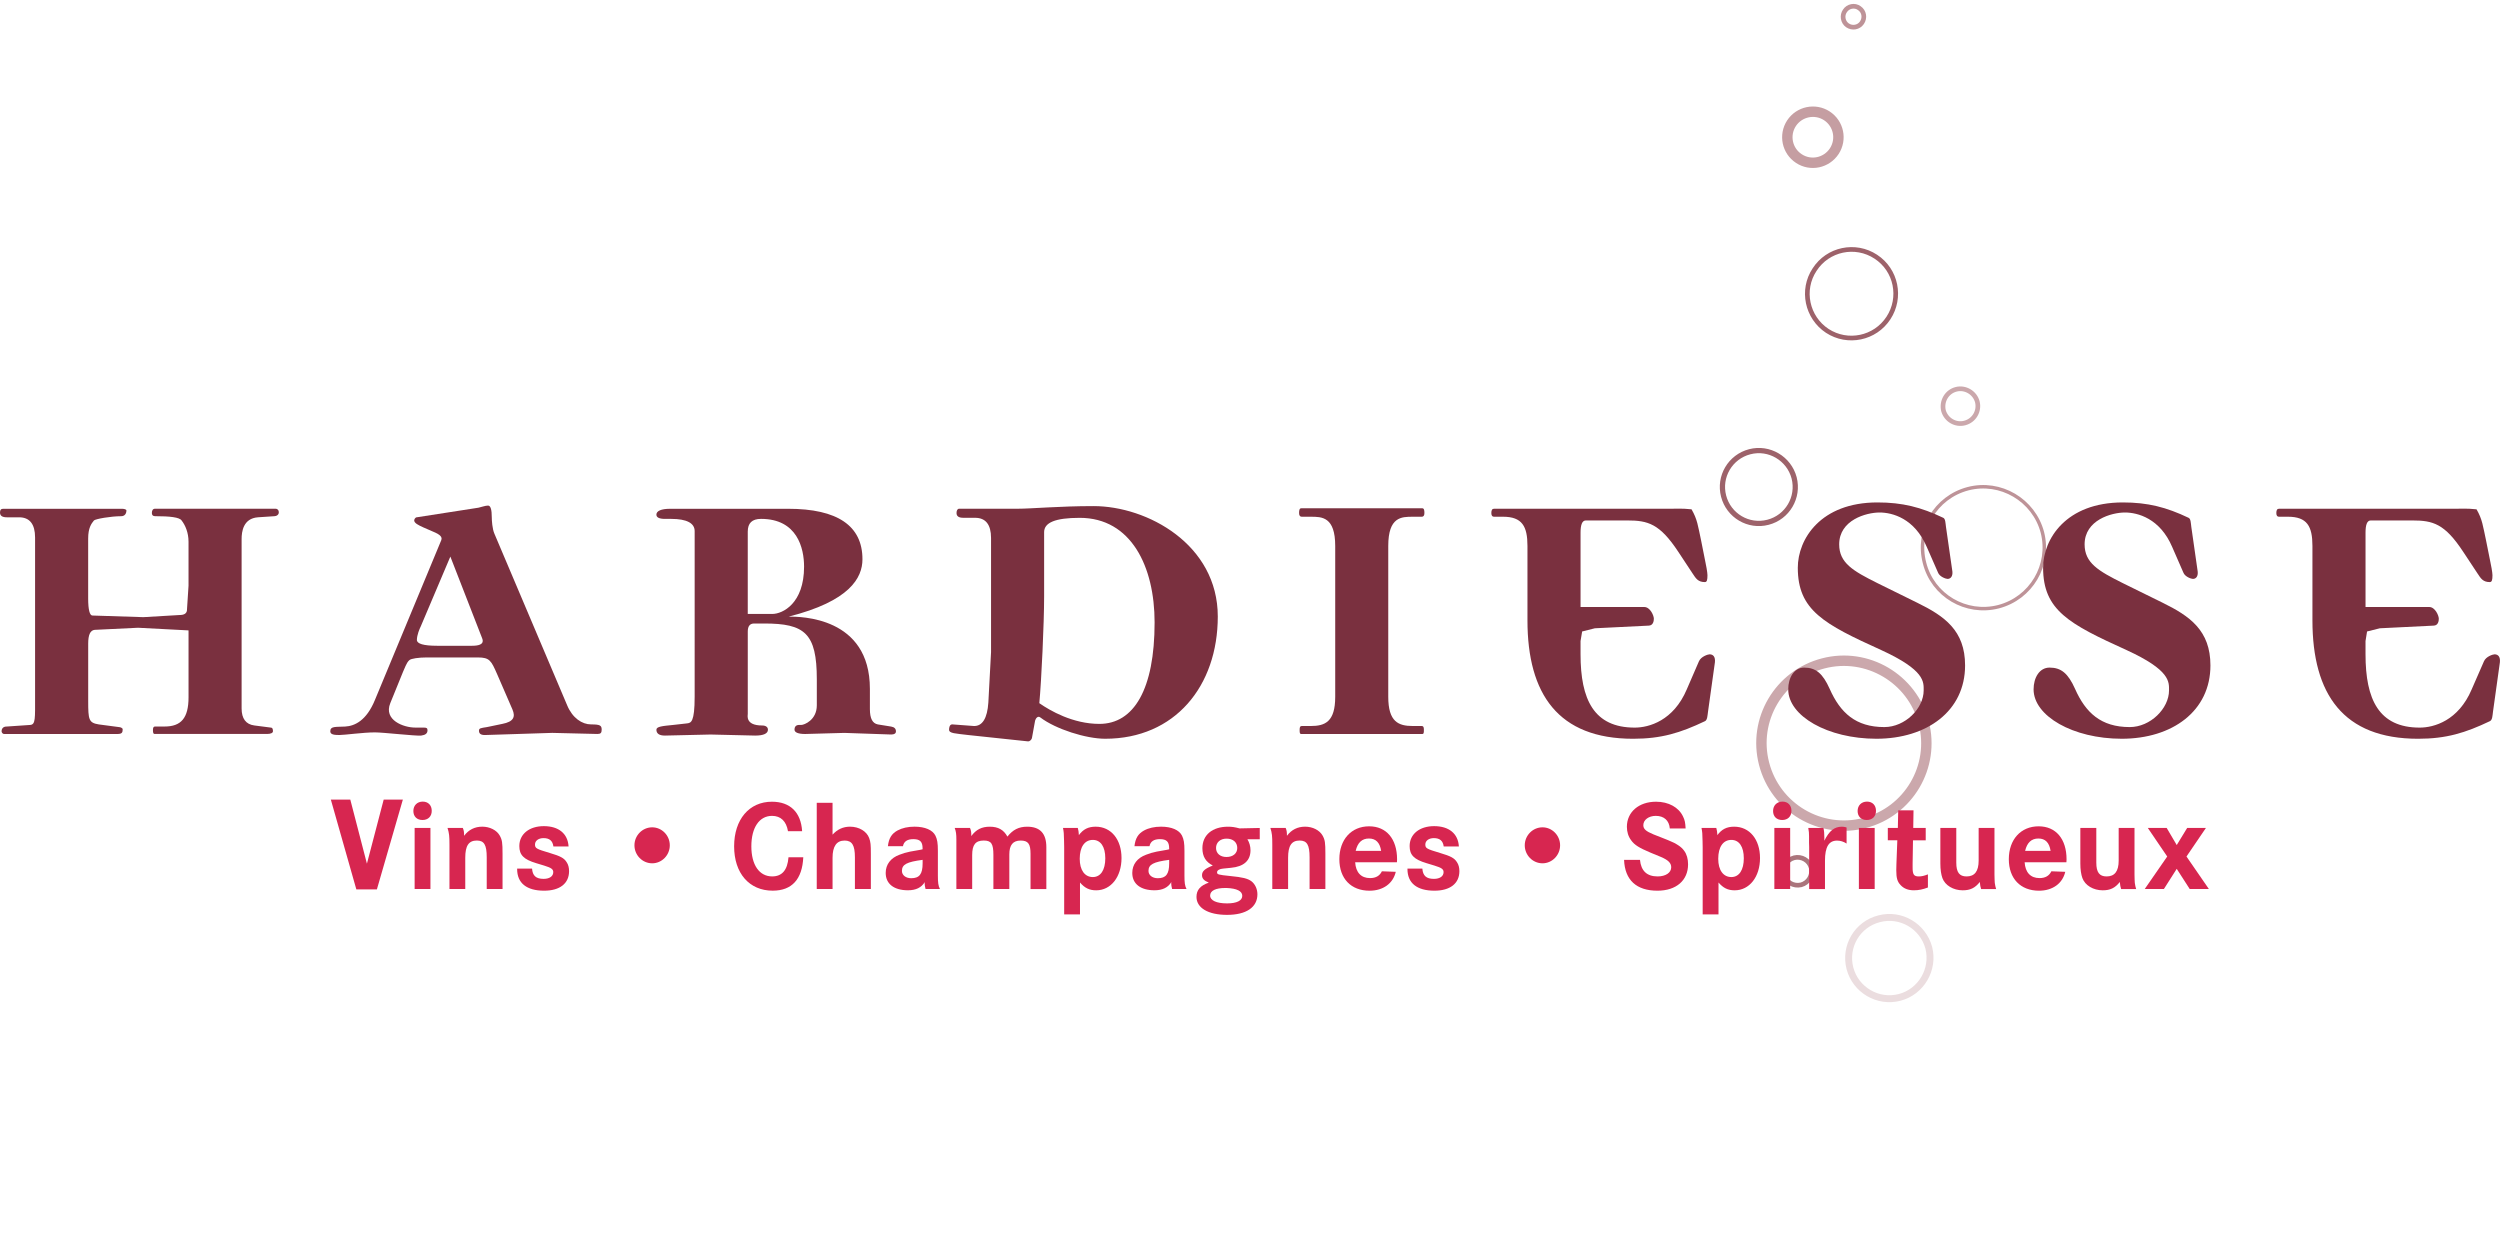 <?xml version="1.0" encoding="utf-8"?>
<!-- Generator: Adobe Illustrator 16.0.0, SVG Export Plug-In . SVG Version: 6.00 Build 0)  -->
<!DOCTYPE svg PUBLIC "-//W3C//DTD SVG 1.1//EN" "http://www.w3.org/Graphics/SVG/1.1/DTD/svg11.dtd">
<svg version="1.1" id="Calque_1" xmlns="http://www.w3.org/2000/svg" xmlns:xlink="http://www.w3.org/1999/xlink" x="0px" y="0px"
	 width="300px" height="149px" viewBox="-959.5 74.748 300 149" style="enable-background:new -959.5 74.748 300 149;"
	 xml:space="preserve">
<g>
	<path style="fill:none;stroke:#CBA8AC;stroke-width:1.249;" d="M-740.71,154.355c5.263-1.369,10.671,1.804,12.056,7.104c1.37,5.286-1.806,10.672-7.097,12.046
		c-5.293,1.372-10.688-1.815-12.058-7.104C-749.182,161.115-746.007,155.729-740.71,154.355z"/>
	<path style="fill:none;stroke:#EBDDDF;stroke-width:0.832;" d="M-733.998,184.998c2.596-0.68,5.255,0.887,5.954,3.488c0.653,2.603-0.92,5.271-3.497,5.949
		c-2.613,0.68-5.285-0.896-5.967-3.492C-738.186,188.314-736.617,185.658-733.998,184.998z"/>
	<path style="fill:none;stroke:#BE9398;stroke-width:0.416;" d="M-723.34,133.393c3.895-1.012,7.902,1.353,8.927,5.243c0.998,3.923-1.351,7.9-5.274,8.919
		c-3.899,0.998-7.896-1.345-8.873-5.264C-729.572,138.384-727.263,134.424-723.34,133.393z"/>
	<path style="fill:none;stroke:#9D626A;stroke-width:0.629;" d="M-749.527,128.955c2.324-0.604,4.709,0.809,5.323,3.138c0.599,2.341-0.801,4.726-3.135,5.327
		c-2.349,0.613-4.72-0.8-5.328-3.135C-753.273,131.947-751.877,129.563-749.527,128.955z"/>
	<path style="fill:none;stroke:#9D626A;stroke-width:0.56;" d="M-741.749,107.104c1.587-2.473,4.892-3.166,7.345-1.553c2.463,1.607,3.12,4.91,1.521,7.354
		c-1.607,2.465-4.9,3.139-7.344,1.547C-742.672,112.842-743.361,109.533-741.749,107.104z"/>
	<path style="fill:none;stroke:#CBA8AC;stroke-width:0.56;" d="M-724.746,121.461c1.073-0.268,2.219,0.393,2.523,1.494c0.287,1.125-0.385,2.258-1.498,2.551
		c-1.12,0.303-2.254-0.381-2.564-1.486C-726.543,122.871-725.872,121.738-724.746,121.461z"/>
	<path style="fill:none;stroke:#C59EA2;stroke-width:1.249;" d="M-744.521,89.539c0.927-1.41,2.824-1.811,4.242-0.891c1.424,0.932,1.813,2.824,0.892,4.24
		c-0.933,1.42-2.833,1.822-4.246,0.889C-745.054,92.85-745.443,90.953-744.521,89.539z"/>
	<path style="fill:none;stroke:#BE9398;stroke-width:0.56;" d="M-738.107,76.055c-0.385,0.537-0.258,1.346,0.299,1.73c0.57,0.395,1.351,0.26,1.738-0.307
		c0.396-0.58,0.273-1.359-0.31-1.752C-736.93,75.316-737.742,75.482-738.107,76.055z"/>
	<path style="fill:none;stroke:#AA757C;stroke-width:0.56;" d="M-744.201,177.678c0.883-0.218,1.801,0.307,2.04,1.193c0.222,0.908-0.329,1.822-1.2,2.056
		c-0.908,0.218-1.828-0.303-2.045-1.21C-745.635,178.814-745.09,177.912-744.201,177.678z"/>
</g>
<g>
	<path style="fill:#7A303F;" d="M-926.554,136.691l-1.976,0.131c-1.783,0.125-1.977,1.721-1.977,2.613v20.328
		c0,1.211,0.512,1.913,1.53,2.041l1.975,0.256c0.255,0,0.255,0.318,0.255,0.445c0,0.189-0.255,0.319-0.701,0.319h-13.51
		c-0.126,0-0.19-0.13-0.19-0.446c0-0.318,0.064-0.447,0.256-0.447h1.145c1.978,0,2.871-1.017,2.871-3.506v-8.029l-6.056-0.317
		l-5.223,0.252c-0.508,0.065-0.762,0.575-0.762,1.659v6.886c0,2.231,0.06,2.61,1.27,2.802l2.426,0.321
		c0.188,0,0.441,0.125,0.441,0.256c0,0.381-0.064,0.573-0.636,0.573h-13.573c-0.255,0-0.32-0.254-0.32-0.319
		c0-0.385,0.253-0.573,0.573-0.573l2.871-0.195c0.635-0.062,0.574-0.764,0.574-3.371v-19.124c0-1.591-0.642-2.421-1.915-2.421
		h-1.467c-0.57,0-0.827-0.191-0.827-0.575c0-0.319,0.126-0.447,0.381-0.447h14.276c0.191,0,0.512,0.065,0.512,0.193
		c0,0.384-0.191,0.698-0.64,0.698c-1.211,0-3.059,0.32-3.254,0.51c-0.316,0.386-0.695,0.893-0.695,2.172v7.201
		c0,1.337,0.187,2.035,0.506,2.035l6.118,0.195l4.334-0.255c0.573,0,0.827-0.192,0.891-0.515l0.194-2.997v-5.285
		c0-1.085-0.384-1.981-0.833-2.553c-0.253-0.38-1.4-0.511-3.184-0.511c-0.255,0-0.383-0.127-0.383-0.385
		c0-0.314,0.128-0.51,0.383-0.51h14.467c0.191,0,0.383,0.13,0.383,0.449C-926.044,136.503-926.301,136.691-926.554,136.691z"/>
	<path style="fill:#7A303F;" d="M-908.582,162.063c0.256,0,0.382,0.06,0.382,0.317c0,0.384-0.254,0.573-0.767,0.638
		c-0.695,0.06-4.523-0.384-5.543-0.384c-1.404,0-3.632,0.317-4.271,0.317c-0.636,0-1.085-0.063-1.085-0.444
		c0-0.64,0.639-0.51,1.787-0.573c1.146-0.065,2.549-0.703,3.569-3.186l7.967-19.188c0.063-0.188,0.125-0.51-0.705-0.892
		l-1.464-0.638c-0.574-0.26-1.084-0.51-1.084-0.832c0-0.123,0.13-0.377,0.32-0.377l7.393-1.15c0.32-0.066,0.83-0.255,1.148-0.255
		c0.316,0,0.448,0.511,0.448,1.405c0,0.379,0.061,1.398,0.317,1.974l8.729,20.589c0.636,1.53,1.787,2.292,2.871,2.292
		s1.271,0.127,1.271,0.634c0,0.385-0.128,0.514-0.508,0.514l-5.42-0.131l-8.094,0.258c-0.509,0-0.701-0.19-0.701-0.512
		c0-0.318,0.191-0.318,0.955-0.442l1.848-0.384c1.34-0.26,1.597-0.829,1.214-1.725l-1.85-4.268
		c-0.702-1.594-0.891-1.979-2.296-1.979h-6.179c-0.893,0-1.847,0.129-2.042,0.321c-0.191,0.192-0.257,0.192-0.766,1.405
		l-1.527,3.757c-0.829,2.038,1.592,2.933,2.998,2.933h1.082v0.004H-908.582z M-909.023,149.947c-0.133,0.257-0.45,1.021-0.45,1.597
		c0,0.444,0.765,0.696,2.42,0.696h4.209c0.825,0,1.271-0.189,1.271-0.574c0-0.063,0-0.184-0.064-0.314l-3.82-9.814L-909.023,149.947
		z"/>
	<path style="fill:#7A303F;" d="M-852.561,162.889l-5.608-0.193l-4.714,0.131c-0.832,0-1.275-0.191-1.275-0.514
		c0-0.379,0.188-0.574,0.574-0.574h0.255c0.319,0,1.847-0.571,1.847-2.353v-3.126c0-5.542-1.465-6.691-6.309-6.691h-1.213
		c-0.505,0-0.763,0.317-0.763,0.959v9.875c0,0.193-0.318,1.404,1.721,1.404c0.445,0,0.699,0.192,0.699,0.508
		c0,0.449-0.511,0.703-1.528,0.703l-5.354-0.127l-5.48,0.127c-0.702,0-1.022-0.255-1.022-0.703c0-0.379,0.702-0.444,2.038-0.576
		l1.659-0.187c0.449-0.063,0.893-0.131,0.893-3.187V138.48c0-0.955-0.958-1.465-2.807-1.465h-0.762
		c-0.702,0-1.023-0.188-1.023-0.511c0-0.442,0.575-0.702,1.658-0.702h14.152c5.927,0,8.917,2.039,8.917,6.055
		c0,2.231-1.526,5.035-8.856,6.883c1.398,0,9.749,0,9.749,8.671v2.421c0,1.145,0.316,1.723,0.956,1.847l1.594,0.257
		c0.384,0.063,0.574,0.256,0.574,0.573C-851.986,162.761-852.175,162.889-852.561,162.889z M-868.173,137.014
		c-1.085,0-1.596,0.51-1.596,1.527v9.882h2.93c1.275,0,3.828-1.276,3.828-5.674C-863.011,140.516-863.839,137.014-868.173,137.014z"
		/>
	<path style="fill:#7A303F;" d="M-826.877,163.398c-2.29,0-5.924-1.146-7.776-2.551c-0.314-0.254-0.569,0.127-0.636,0.381l-0.382,2.107
		c-0.06,0.189-0.258,0.38-0.447,0.38l-7.199-0.764c-1.533-0.19-2.295-0.19-2.295-0.64c0-0.252,0.065-0.637,0.384-0.637l2.548,0.191
		c1.082,0.064,1.66-0.952,1.782-2.805l0.324-6.057v-13.699c0-1.595-0.639-2.42-1.913-2.42h-1.406c-0.571,0-0.824-0.193-0.824-0.58
		c0-0.313,0.124-0.508,0.316-0.508h7.01c1.723,0,4.971-0.316,9.12-0.316c6.434,0,14.906,4.59,14.906,13.254
		C-813.367,157.088-818.524,163.398-826.877,163.398z M-829.935,136.889c-2.935,0-4.27,0.571-4.27,1.719v7.713
		c0,3.186-0.32,10.065-0.576,12.809c1.275,0.889,4.019,2.486,7.206,2.486c4.14,0,6.627-4.146,6.627-12.176
		C-820.946,142.751-823.752,136.889-829.935,136.889z"/>
	<path style="fill:#7A303F;" d="M-788.891,136.757h-1.08c-1.346,0-2.938,0-2.938,3.507v18.102c0,2.992,1.215,3.503,2.938,3.503h1.08
		c0.195,0,0.257,0.13,0.257,0.444c0,0.322,0,0.514-0.192,0.514h-14.529c-0.188,0-0.188-0.191-0.188-0.514
		c0-0.314,0.063-0.444,0.252-0.444h1.082c1.726,0,2.935-0.511,2.935-3.503v-18.102c0-3.507-1.6-3.507-2.935-3.507h-1.082
		c-0.188,0-0.319-0.125-0.319-0.448c0-0.377,0.067-0.566,0.256-0.566h14.529c0.192,0,0.256,0.189,0.256,0.566
		C-788.57,136.632-788.695,136.757-788.891,136.757z"/>
	<path style="fill:#7A303F;" d="M-754.537,160.146c-0.068,0.449-0.068,1.021-0.381,1.15c-2.93,1.398-5.229,2.104-8.607,2.104
		c-8.984,0-12.679-5.356-12.679-14.211v-8.926c0-2.357-0.637-3.507-2.932-3.507h-1.089c-0.192,0-0.314-0.125-0.314-0.448
		c0-0.377,0.123-0.508,0.314-0.508h20.971c0.895,0,1.527-0.063,2.738,0.066c0.703,1.21,0.769,1.973,1.152,3.756l0.508,2.554
		c0.063,0.255,0.252,1.271,0.252,1.589c0,0.573-0.06,0.834-0.313,0.834c-0.827,0-1.084-0.451-1.465-1.023l-1.722-2.61
		c-2.231-3.38-3.64-3.764-6.123-3.764h-4.967c-0.447,0-0.64,0.514-0.64,1.469v8.918h7.647c0.703,0,1.149,1.021,1.149,1.406
		c0,0.25-0.067,0.829-0.64,0.829l-6.438,0.318l-1.527,0.383l-0.192,1.145v1.596c0,5.416,1.593,8.795,6.502,8.795
		c1.718,0,4.655-0.83,6.247-4.59l1.462-3.377c0.259-0.574,1.084-0.828,1.274-0.828c0.449,0,0.703,0.322,0.64,0.951L-754.537,160.146
		z"/>
	<path style="fill:#7A303F;" d="M-734.335,163.398c-5.862,0-10.578-2.74-10.578-5.926c0-1.398,0.703-2.613,1.91-2.613
		c1.401,0,2.233,0.701,3.063,2.549c1.272,2.867,3.115,4.589,6.56,4.589c2.489,0,4.72-2.231,4.72-4.399
		c0-1.02,0.189-2.42-5.099-4.845c-6.882-3.121-10.005-4.774-10.005-9.874c0-3.441,2.734-7.839,9.555-7.839
		c2.997,0,5.232,0.569,7.909,1.849c0.254,0.125,0.254,0.635,0.317,1.082l0.769,5.354c0.058,0.572-0.203,0.892-0.578,0.892
		c-0.19,0-0.959-0.253-1.149-0.767l-1.341-3.057c-1.465-3.443-4.137-4.145-5.669-4.145c-1.589,0-4.847,0.895-4.847,3.824
		c0,2.23,1.659,3.188,4.588,4.65l4.78,2.356c3.254,1.595,5.74,3.317,5.74,7.521C-723.689,160.082-728.281,163.398-734.335,163.398z"
		/>
	<path style="fill:#7A303F;" d="M-704.893,163.398c-5.861,0-10.577-2.74-10.577-5.926c0-1.398,0.7-2.613,1.918-2.613
		c1.396,0,2.227,0.701,3.056,2.549c1.27,2.867,3.113,4.589,6.566,4.589c2.477,0,4.713-2.231,4.713-4.399
		c0-1.02,0.188-2.42-5.105-4.845c-6.883-3.121-10.005-4.774-10.005-9.874c0-3.441,2.745-7.839,9.562-7.839
		c2.996,0,5.226,0.569,7.906,1.849c0.256,0.125,0.256,0.635,0.316,1.082l0.766,5.354c0.064,0.572-0.191,0.892-0.572,0.892
		c-0.193,0-0.959-0.253-1.15-0.767l-1.334-3.057c-1.466-3.443-4.143-4.145-5.674-4.145c-1.596,0-4.84,0.895-4.84,3.824
		c0,2.23,1.65,3.188,4.582,4.65l4.785,2.356c3.244,1.595,5.732,3.317,5.732,7.521C-694.245,160.082-698.83,163.398-704.893,163.398z
		"/>
	<path style="fill:#7A303F;" d="M-660.34,160.146c-0.063,0.449-0.063,1.021-0.389,1.15c-2.929,1.398-5.224,2.104-8.597,2.104
		c-8.989,0-12.682-5.356-12.682-14.211v-8.926c0-2.357-0.636-3.507-2.935-3.507h-1.084c-0.191,0-0.314-0.125-0.314-0.448
		c0-0.377,0.124-0.508,0.314-0.508h20.973c0.889,0,1.527-0.063,2.738,0.066c0.701,1.21,0.762,1.973,1.147,3.756l0.511,2.554
		c0.062,0.255,0.254,1.271,0.254,1.589c0,0.573-0.063,0.834-0.324,0.834c-0.825,0-1.079-0.451-1.461-1.023l-1.725-2.61
		c-2.221-3.38-3.625-3.764-6.113-3.764h-4.979c-0.445,0-0.63,0.514-0.63,1.469v8.918h7.651c0.692,0,1.142,1.021,1.142,1.406
		c0,0.25-0.063,0.829-0.64,0.829l-6.432,0.318l-1.537,0.383l-0.185,1.145v1.596c0,5.416,1.593,8.795,6.501,8.795
		c1.719,0,4.646-0.83,6.24-4.59l1.475-3.377c0.252-0.574,1.079-0.828,1.27-0.828c0.447,0,0.701,0.322,0.639,0.951L-660.34,160.146z"
		/>
</g>
<path style="fill:#D72650;" d="M-919.799,170.701h2.336l1.994,7.688l2.012-7.688h2.3l-3.117,10.775h-2.464L-919.799,170.701z"/>
<path style="fill:#D72650;" d="M-908.772,170.941c0.649,0,1.081,0.432,1.081,1.109c0,0.663-0.432,1.098-1.11,1.098
	c-0.664,0-1.095-0.416-1.095-1.08C-909.897,171.402-909.434,170.941-908.772,170.941z M-909.744,174.104h1.897v7.328h-1.897V174.104
	z"/>
<path style="fill:#D72650;" d="M-905.797,174.104h1.836c0.124,0.278,0.154,0.51,0.154,0.94c0.539-0.726,1.28-1.095,2.175-1.095
	c0.909,0,1.728,0.416,2.097,1.063c0.293,0.524,0.34,0.848,0.34,2.192v4.226h-1.898v-3.81c0-1.479-0.308-2.007-1.188-2.007
	c-0.972,0-1.388,0.617-1.388,2.068v3.748h-1.896v-4.705v-0.584C-905.566,175.044-905.597,174.752-905.797,174.104z"/>
<path style="fill:#D72650;" d="M-891.272,176.324h-1.82c-0.093-0.693-0.479-1.002-1.188-1.002c-0.586,0-1.019,0.31-1.019,0.756
	c0,0.464,0.139,0.541,1.791,1.033c1.249,0.371,1.696,0.601,2.003,1.097c0.202,0.291,0.293,0.663,0.293,1.078
	c0,1.481-1.111,2.345-2.992,2.345c-2.099,0-3.239-0.91-3.239-2.59v-0.063h1.789c0.063,0.862,0.478,1.234,1.389,1.234
	c0.709,0,1.156-0.311,1.156-0.807c0-0.354-0.233-0.521-1.079-0.783l-0.972-0.295c-1.495-0.447-2.021-0.985-2.021-2.051
	c0-1.434,1.188-2.392,2.946-2.392C-892.46,173.887-891.365,174.781-891.272,176.324z"/>
<path style="fill:#D72650;" d="M-881.237,174.027c1.157,0,2.113,0.972,2.113,2.158c0,1.186-0.956,2.16-2.113,2.16
	c-1.172,0-2.129-0.975-2.129-2.16C-883.366,174.999-882.409,174.027-881.237,174.027z"/>
<path style="fill:#D72650;" d="M-863.245,174.488h-1.697c-0.201-1.188-0.865-1.836-1.913-1.836c-1.527,0-2.483,1.404-2.483,3.656
	c0,2.235,0.956,3.61,2.499,3.61c1.188,0,1.837-0.758,1.959-2.3h1.774c-0.124,2.652-1.374,4.011-3.671,4.011
	c-2.807,0-4.628-2.083-4.628-5.321c0-3.225,1.806-5.354,4.535-5.354C-864.679,170.956-863.384,172.225-863.245,174.488z"/>
<path style="fill:#D72650;" d="M-861.491,171.081h1.897v3.825c0.572-0.631,1.265-0.957,2.097-0.957c1.081,0,2.006,0.558,2.299,1.373
	c0.169,0.478,0.2,0.756,0.2,1.883v4.227h-1.913v-3.811c0-1.434-0.339-2.006-1.234-2.006c-0.972,0-1.449,0.695-1.449,2.068v3.746
	h-1.897V171.081z"/>
<path style="fill:#D72650;" d="M-851.146,176.294h-1.806c0.109-0.957,0.448-1.496,1.141-1.882c0.572-0.311,1.265-0.463,2.051-0.463
	c1.265,0,2.175,0.4,2.514,1.078c0.216,0.449,0.292,0.879,0.292,1.82v2.947c0,0.877,0.046,1.248,0.247,1.635h-1.728
	c-0.077-0.324-0.108-0.465-0.108-0.68c0-0.046,0.016-0.094,0.016-0.152c-0.402,0.661-1.064,0.985-2.02,0.985
	c-1.681,0-2.669-0.771-2.669-2.081c0-1.018,0.603-1.805,1.665-2.189c0.386-0.154,0.803-0.277,1.265-0.371
	c0.125-0.03,0.542-0.106,1.219-0.215l0.277-0.063v-0.105c0-0.806-0.308-1.113-1.111-1.113
	C-850.623,175.445-851.039,175.725-851.146,176.294z M-848.786,177.93c-1.898,0.245-2.483,0.555-2.483,1.325
	c0,0.511,0.462,0.879,1.11,0.879c0.988,0,1.373-0.493,1.373-1.786V177.93z"/>
<path style="fill:#D72650;" d="M-844.935,174.104h1.836c0.123,0.278,0.154,0.51,0.154,0.834v0.139c0.57-0.785,1.265-1.125,2.22-1.125
	c1.003,0,1.667,0.369,2.114,1.188c0.662-0.832,1.372-1.188,2.375-1.188c1.542,0,2.297,0.814,2.297,2.453v0.755v4.272h-1.897v-4.227
	c0-1.203-0.292-1.59-1.188-1.59c-0.926,0-1.358,0.537-1.358,1.664v4.15h-1.911v-4.072c0-1.359-0.247-1.744-1.158-1.744
	c-0.988,0-1.388,0.511-1.388,1.744v4.072h-1.897v-5.6v-0.324C-844.734,174.844-844.78,174.507-844.935,174.104z"/>
<path style="fill:#D72650;" d="M-831.799,184.468v-8.034c0-0.063-0.015-0.324-0.015-0.787c-0.016-0.895-0.031-1.049-0.125-1.543h1.775
	c0.061,0.203,0.123,0.557,0.123,0.771v0.095c0.524-0.71,1.126-1.02,2.022-1.02c1.851,0,3.101,1.529,3.101,3.764
	c0,2.252-1.265,3.872-3.04,3.872c-0.817,0-1.372-0.276-1.943-0.938v3.824h-1.898V184.468z M-828.359,179.995
	c0.94,0,1.495-0.849,1.495-2.252c0-1.388-0.555-2.207-1.495-2.207c-0.988,0-1.573,0.85-1.573,2.269
	C-829.932,179.162-829.331,179.995-828.359,179.995z"/>
<path style="fill:#D72650;" d="M-821.56,176.294h-1.805c0.107-0.957,0.447-1.496,1.142-1.882c0.57-0.311,1.265-0.463,2.051-0.463
	c1.265,0,2.176,0.4,2.514,1.078c0.216,0.449,0.293,0.879,0.293,1.82v2.947c0,0.877,0.046,1.248,0.247,1.635h-1.726
	c-0.078-0.324-0.109-0.465-0.109-0.68c0-0.046,0.016-0.094,0.016-0.152c-0.401,0.661-1.063,0.985-2.02,0.985
	c-1.681,0-2.669-0.771-2.669-2.081c0-1.018,0.601-1.805,1.666-2.189c0.385-0.154,0.802-0.277,1.265-0.371
	c0.123-0.03,0.539-0.106,1.218-0.215l0.277-0.063v-0.105c0-0.806-0.309-1.113-1.112-1.113
	C-821.037,175.445-821.452,175.725-821.56,176.294z M-819.2,177.93c-1.896,0.245-2.482,0.555-2.482,1.325
	c0,0.511,0.46,0.879,1.111,0.879c0.987,0,1.372-0.493,1.372-1.786v-0.418H-819.2z"/>
<path style="fill:#D72650;" d="M-808.329,174.104v1.358h-1.481c0.23,0.372,0.37,0.833,0.37,1.312c0,1.248-0.802,1.974-2.36,2.112
	l-0.927,0.093c-0.432,0.03-0.725,0.217-0.725,0.431c0,0.278,0.092,0.309,1.604,0.464c1.45,0.141,2.083,0.293,2.529,0.633
	c0.432,0.338,0.709,0.926,0.709,1.559c0,1.558-1.343,2.467-3.642,2.467c-2.267,0-3.67-0.832-3.67-2.157
	c0-0.833,0.462-1.358,1.48-1.714c-0.584-0.229-0.815-0.493-0.815-0.893c0-0.479,0.354-0.787,1.295-1.158
	c-0.849-0.434-1.249-1.08-1.249-2.082c0-1.575,1.186-2.576,3.069-2.576c0.462,0,0.802,0.046,1.388,0.203L-808.329,174.104z
	 M-812.31,181.307c-0.061,0-0.107,0-0.168,0c-1.142,0-1.806,0.324-1.806,0.909c0,0.586,0.756,0.94,2.036,0.94
	c1.173,0,1.82-0.338,1.82-0.91C-810.427,181.677-811.09,181.355-812.31,181.307z M-812.31,175.384c-0.756,0-1.265,0.447-1.265,1.124
	c0,0.646,0.495,1.079,1.249,1.079c0.788,0,1.297-0.433,1.297-1.079C-811.029,175.831-811.522,175.384-812.31,175.384z"/>
<path style="fill:#D72650;" d="M-807.054,174.104h1.836c0.122,0.278,0.151,0.51,0.151,0.94c0.541-0.726,1.28-1.095,2.176-1.095
	c0.908,0,1.729,0.416,2.099,1.063c0.292,0.524,0.338,0.848,0.338,2.192v4.226h-1.896v-3.81c0-1.479-0.312-2.007-1.19-2.007
	c-0.972,0-1.388,0.617-1.388,2.068v3.748h-1.897v-4.705v-0.584C-806.825,175.044-806.854,174.752-807.054,174.104z"/>
<path style="fill:#D72650;" d="M-791.867,178.223h-5.013c0.077,1.219,0.708,1.896,1.788,1.896c0.695,0,1.158-0.276,1.42-0.816l1.665,0.063
	c-0.323,1.404-1.527,2.267-3.146,2.267c-2.223,0-3.625-1.45-3.625-3.78c0-2.358,1.434-3.947,3.577-3.947
	c2.068,0,3.349,1.513,3.349,3.965C-791.852,177.943-791.867,178.068-791.867,178.223z M-793.764,176.85
	c-0.153-0.99-0.633-1.481-1.467-1.481c-0.832,0-1.355,0.491-1.586,1.481H-793.764z"/>
<path style="fill:#D72650;" d="M-784.434,176.324h-1.82c-0.094-0.693-0.479-1.002-1.188-1.002c-0.586,0-1.018,0.31-1.018,0.756
	c0,0.464,0.141,0.541,1.788,1.033c1.25,0.371,1.696,0.601,2.006,1.097c0.201,0.291,0.293,0.663,0.293,1.078
	c0,1.481-1.112,2.345-2.993,2.345c-2.096,0-3.238-0.91-3.238-2.59v-0.063h1.787c0.063,0.862,0.479,1.234,1.39,1.234
	c0.709,0,1.157-0.311,1.157-0.807c0-0.354-0.231-0.521-1.08-0.783l-0.971-0.295c-1.498-0.447-2.022-0.985-2.022-2.051
	c0-1.434,1.187-2.392,2.946-2.392C-785.622,173.887-784.527,174.781-784.434,176.324z"/>
<path style="fill:#D72650;" d="M-774.4,174.027c1.156,0,2.112,0.972,2.112,2.158c0,1.186-0.956,2.16-2.112,2.16
	c-1.172,0-2.129-0.975-2.129-2.16C-776.527,174.999-775.572,174.027-774.4,174.027z"/>
<path style="fill:#D72650;" d="M-757.225,174.166h-1.898c-0.077-0.956-0.695-1.514-1.682-1.514c-0.848,0-1.496,0.479-1.496,1.111
	c0,0.463,0.293,0.727,1.218,1.112l0.987,0.388c0.619,0.245,1.002,0.398,1.158,0.477c0.309,0.121,0.601,0.277,0.863,0.463
	c0.278,0.186,0.51,0.398,0.68,0.646c0.31,0.416,0.463,0.986,0.463,1.618c0,1.929-1.42,3.164-3.672,3.164
	c-2.529,0-3.916-1.28-4.008-3.703h1.909c0.125,1.327,0.833,1.991,2.114,1.991c0.973,0,1.634-0.449,1.634-1.1
	c0-0.506-0.354-0.859-1.218-1.231l-1.264-0.522c-1.358-0.572-1.93-0.926-2.315-1.469c-0.354-0.462-0.522-1.031-0.522-1.635
	c0-1.771,1.434-3.008,3.5-3.008c1.496,0,2.715,0.666,3.238,1.775C-757.316,173.18-757.271,173.439-757.225,174.166z"/>
<path style="fill:#D72650;" d="M-755.179,184.468v-8.034c0-0.063-0.015-0.324-0.015-0.787c-0.015-0.895-0.031-1.049-0.125-1.543h1.775
	c0.061,0.203,0.123,0.557,0.123,0.771v0.095c0.523-0.71,1.126-1.02,2.021-1.02c1.851,0,3.102,1.529,3.102,3.764
	c0,2.252-1.266,3.872-3.04,3.872c-0.817,0-1.372-0.276-1.942-0.938v3.824h-1.9L-755.179,184.468L-755.179,184.468z
	 M-751.738,179.995c0.94,0,1.495-0.849,1.495-2.252c0-1.388-0.555-2.207-1.495-2.207c-0.988,0-1.574,0.85-1.574,2.269
	C-753.313,179.162-752.709,179.995-751.738,179.995z"/>
<path style="fill:#D72650;" d="M-745.604,170.941c0.646,0,1.078,0.432,1.078,1.109c0,0.663-0.433,1.098-1.11,1.098
	c-0.665,0-1.095-0.416-1.095-1.08C-746.73,171.402-746.27,170.941-745.604,170.941z M-746.578,174.104h1.898v7.328h-1.898V174.104z"
	/>
<path style="fill:#D72650;" d="M-742.507,174.104h1.821c0.078,0.326,0.107,0.727,0.107,1.142c0,0.093,0,0.216,0,0.388
	c0.585-1.186,1.204-1.682,2.098-1.682c0.186,0,0.276,0.017,0.478,0.063l0.093,0.031v1.93c-0.355-0.231-0.742-0.356-1.142-0.356
	c-0.988,0-1.45,0.756-1.45,2.407v3.408h-1.898v-5.074l-0.015-0.479v-0.813C-742.414,174.721-742.429,174.537-742.507,174.104z"/>
<path style="fill:#D72650;" d="M-735.46,170.941c0.647,0,1.079,0.432,1.079,1.109c0,0.663-0.432,1.098-1.111,1.098
	c-0.664,0-1.094-0.416-1.094-1.08C-736.586,171.402-736.125,170.941-735.46,170.941z M-736.434,174.104h1.896v7.328h-1.896V174.104z
	"/>
<path style="fill:#D72650;" d="M-729.91,174.104h1.496v1.481h-1.527l-0.045,2.821c0,0.218,0,0.355,0,0.465c0,0.814,0.153,1.05,0.74,1.05
	c0.355,0,0.663-0.079,1.096-0.249v1.575c-0.602,0.229-1.096,0.337-1.683,0.337c-0.678,0-1.201-0.2-1.588-0.618
	c-0.4-0.416-0.525-0.848-0.525-1.804c0-0.152,0.017-0.447,0.017-0.727l0.108-2.853h-1.141v-1.481h1.204l0.045-2.111h1.835
	L-729.91,174.104z"/>
<path style="fill:#D72650;" d="M-726.658,174.104h1.912v4.164c0,1.158,0.371,1.653,1.234,1.653c0.972,0,1.449-0.619,1.449-1.899v-3.918
	h1.899v5.06v0.51c0,0.292,0.015,0.493,0.015,0.618c0,0.277,0.03,0.54,0.092,0.802c0.016,0.079,0.046,0.187,0.092,0.339h-1.803
	c-0.078-0.229-0.125-0.477-0.154-0.848c-0.571,0.725-1.156,1.001-2.051,1.001c-1.125,0-2.113-0.586-2.438-1.466
	c-0.153-0.432-0.246-1.016-0.246-1.74L-726.658,174.104L-726.658,174.104L-726.658,174.104z"/>
<path style="fill:#D72650;" d="M-711.531,178.223h-5.013c0.078,1.219,0.709,1.896,1.789,1.896c0.694,0,1.157-0.276,1.419-0.816l1.666,0.063
	c-0.323,1.404-1.527,2.267-3.145,2.267c-2.223,0-3.627-1.45-3.627-3.78c0-2.358,1.436-3.947,3.58-3.947
	c2.067,0,3.348,1.513,3.348,3.965C-711.516,177.943-711.531,178.068-711.531,178.223z M-713.429,176.85
	c-0.154-0.99-0.634-1.481-1.466-1.481s-1.357,0.491-1.59,1.481H-713.429z"/>
<path style="fill:#D72650;" d="M-709.855,174.104h1.912v4.164c0,1.158,0.371,1.653,1.235,1.653c0.972,0,1.449-0.619,1.449-1.899v-3.918
	h1.899v5.06v0.51c0,0.292,0.014,0.493,0.014,0.618c0,0.277,0.031,0.54,0.092,0.802c0.015,0.079,0.046,0.187,0.092,0.339h-1.805
	c-0.076-0.229-0.123-0.477-0.155-0.848c-0.569,0.725-1.155,1.001-2.052,1.001c-1.125,0-2.112-0.586-2.438-1.466
	c-0.154-0.432-0.246-1.016-0.246-1.74v-4.275H-709.855L-709.855,174.104z"/>
<path style="fill:#D72650;" d="M-701.762,174.104h2.266l1.204,2.051l1.25-2.051h2.251l-2.331,3.426l2.687,3.9h-2.299l-1.558-2.421
	l-1.541,2.421h-2.299l2.698-3.9L-701.762,174.104z"/>
</svg>
